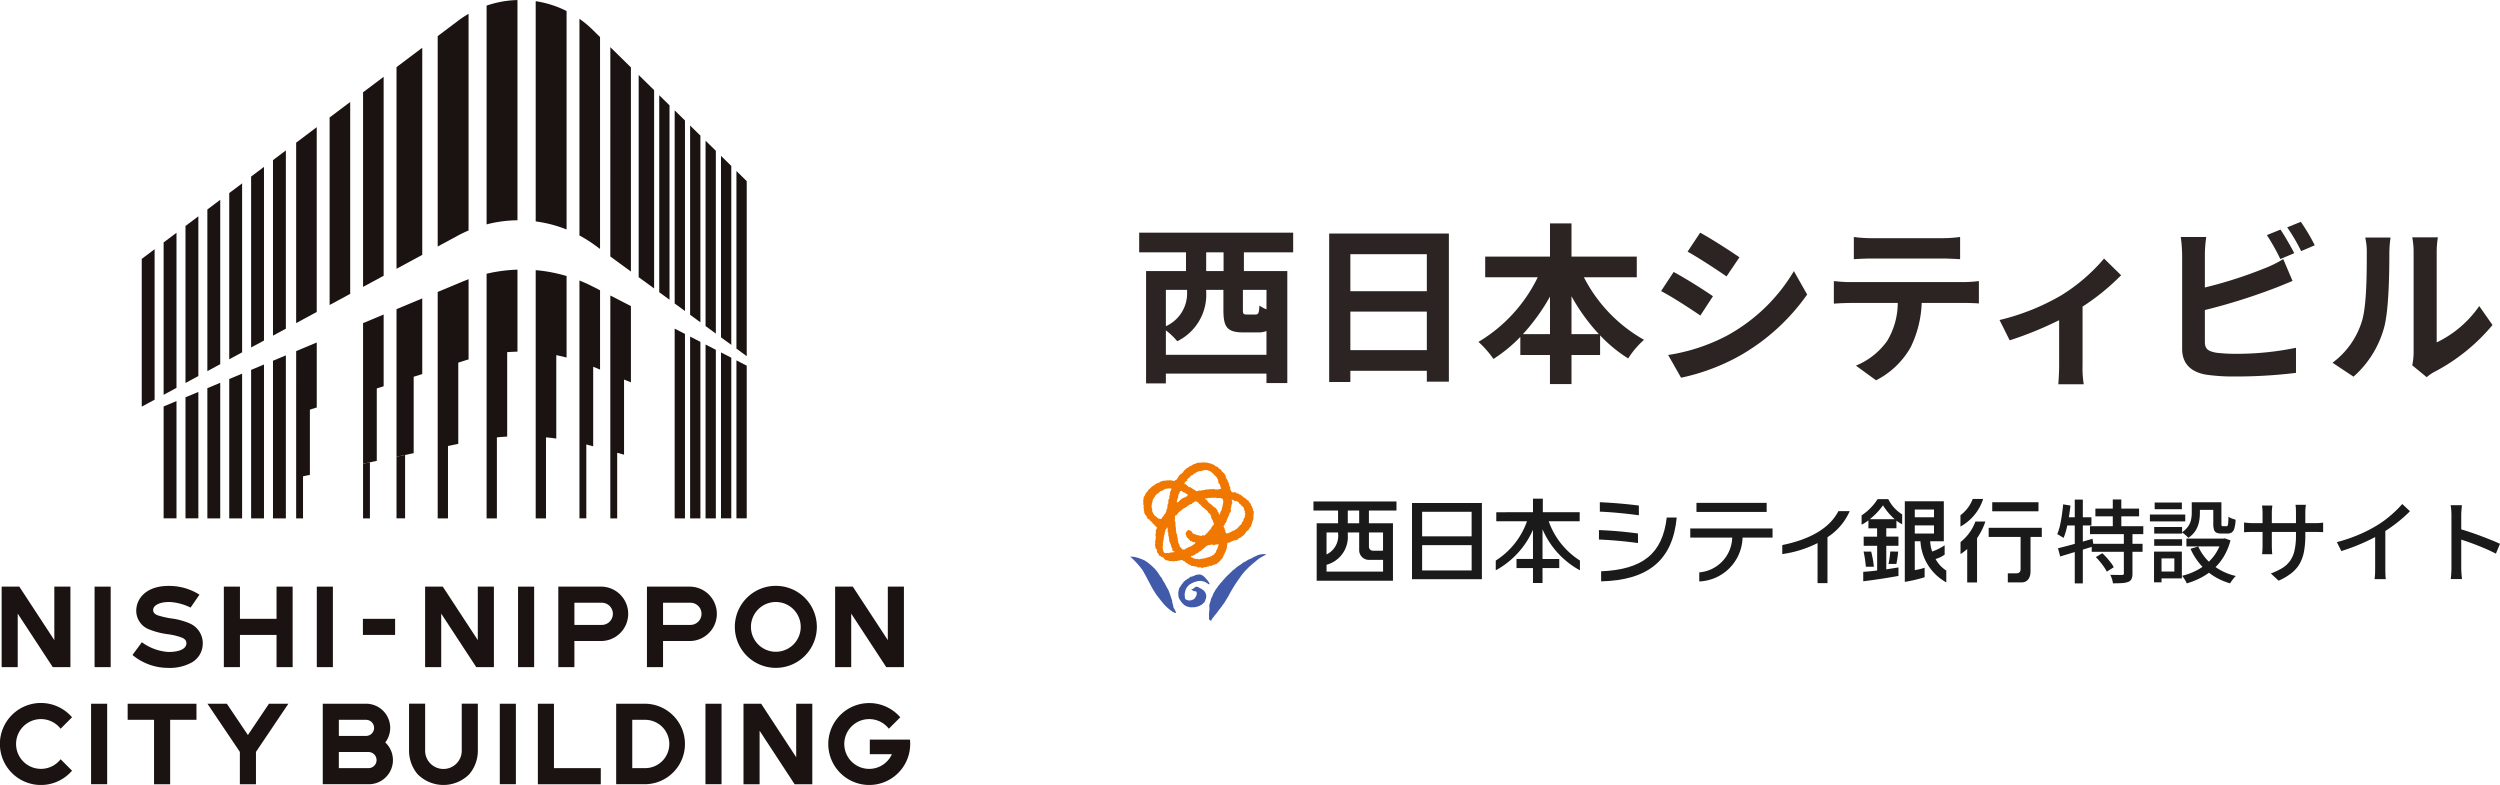 <svg xmlns="http://www.w3.org/2000/svg" width="304.793" height="95.7" viewBox="0 0 304.793 95.7"><defs><clipPath id="a"><path data-name="長方形 497" fill="none" d="M0 0h111.135v19.325H0z"/></clipPath><clipPath id="b"><path data-name="長方形 60819" fill="none" d="M0 0h110.968v95.7H0z"/></clipPath></defs><g data-name="グループ 20442"><g data-name="グループ 20441"><g data-name="グループ 20430"><g data-name="グループ 20429"><g data-name="グループ 572"><g data-name="グループ 721"><path data-name="パス 974" d="M173.382 66.463h6.037v3.083h-6.037zm0-4.067h6.034v2.993h-6.034zm-1.235 8.219h8.521v-9.29h-8.521z" fill="#1a1a1a"/><g data-name="グループ 718"><g data-name="グループ 717" clip-path="url(#a)" transform="translate(137.793 56.351)"><path data-name="パス 975" d="M54.831 11.99a9.37 9.37 0 01-3.81-4.791h3.778v-1.1h-4.495v-1.65h-1.2v1.65H44.63v1.1h3.745a9.329 9.329 0 01-3.809 4.791v1.19a10.381 10.381 0 004.536-4.937v3.553h-2.007v1.106h2.007v1.827h1.166v-1.825h2.041v-1.107h-2.041V8.181a10.338 10.338 0 004.56 5v-1.19" fill="#1a1a1a"/><path data-name="パス 976" d="M62.012 5.284a57.964 57.964 0 00-4.758-.406V6.03c1.433.048 3.349.246 4.758.438z" fill="#1a1a1a"/><path data-name="パス 977" d="M57.412 13.299v1.229c5.792-.144 8.728-2.625 9.217-7.782h-1.218c-.516 4.421-2.938 6.335-8 6.554" fill="#1a1a1a"/><path data-name="パス 978" d="M61.905 8.692a48.46 48.46 0 00-4.758-.416V9.43c1.355.044 3.2.21 4.758.426z" fill="#1a1a1a"/><path data-name="長方形 495" fill="#1a1a1a" d="M69.035 4.955h8.559V6.06h-8.559z"/><path data-name="パス 979" d="M68.28 9.192h5.114a4.382 4.382 0 01-4.018 4.24v1.106a5.506 5.506 0 005.28-5.348h3.656V8.074H68.28z" fill="#1a1a1a"/><path data-name="パス 980" d="M79.498 10.101v1.1a13.706 13.706 0 004.3-1.341v4.884h1.21v-5.6a7.206 7.206 0 002.712-3.181h-1.377c-1.048 2.028-3.347 3.42-6.843 4.137" fill="#1a1a1a"/><path data-name="パス 981" d="M103.989 4.474h-1.27a4.477 4.477 0 01-1.5 1.99v1.379a5.874 5.874 0 002.77-3.367" fill="#1a1a1a"/><path data-name="長方形 496" fill="#1a1a1a" d="M105.095 4.881h5.638v1.104h-5.638z"/><path data-name="パス 982" d="M103.044 7.233a5.724 5.724 0 01-1.814 2.5v1.47a7.518 7.518 0 00.814-.617v4.074h1.2v-5.4a7.928 7.928 0 001.014-2.026z" fill="#1a1a1a"/><path data-name="パス 983" d="M104.661 7.996v1.118h3.892v3.9c0 .367-.174.537-.548.537h-1.01v1.106h1.664c.914 0 1.106-.818 1.106-1.33V9.114h1.372V7.996z" fill="#1a1a1a"/><path data-name="パス 984" d="M90.169 6.949a8.263 8.263 0 001.607-1.69 7.393 7.393 0 001.428 1.69zm2.253-2.445h-1.306a6.629 6.629 0 01-1.947 1.978v1.135a4.53 4.53 0 00.83-.529v.97h1.058v1.017h-1.635v1.119h1.642v2.992l-.068.022c-.812.1-1.185.128-1.628.156v1.154a78.055 78.055 0 004.294-.654V12.83c-.339.051-1.485.233-1.485.233v-2.868h1.484V9.072h-1.485v-1.02h1.239v-.926a4.113 4.113 0 00.7.44V6.36a4.588 4.588 0 01-1.693-1.856" fill="#1a1a1a"/><path data-name="パス 985" d="M93.407 12.404a11.1 11.1 0 00.215-1.483.2.2 0 010-.023c-.192 0-.792-.006-.962-.008a10.243 10.243 0 01-.213 1.514z" fill="#1a1a1a"/><path data-name="パス 986" d="M90.334 10.902c-.151 0-.69-.006-.924-.01a14.371 14.371 0 01.276 1.853h.978a11.359 11.359 0 00-.33-1.843" fill="#1a1a1a"/><path data-name="パス 987" d="M95.653 7.701h2.341v.993h-2.341zm0-1.934h2.341v.949h-2.341zm2.534 6.033a3.594 3.594 0 001.106-.532v-1.139a6.424 6.424 0 01-1.522.759 4.331 4.331 0 01-.241-1.251h1.663V4.758h-4.757v9.832a18.657 18.657 0 002.416-.563v-1.162a7.21 7.21 0 01-1.2.293v-3.52h.691a6.1 6.1 0 003.15 5.012v-1.44a3.764 3.764 0 01-1.307-1.411" fill="#1a1a1a"/><path data-name="パス 988" d="M27.915 7.446h-1.39V5.891h1.39zm2.908 1.115v2.228H29.58a.481.481 0 01-.476-.462V8.562h1.72m-6.889 4.772v-.828a3.523 3.523 0 002.59-3.669v-.275h1.39v2.165a1.182 1.182 0 001.186 1.18h1.726v1.427h-6.892m1.406-4.772v.1a2.52 2.52 0 01-1.406 2.584V8.562h1.406m-3-2.67h3v1.555h-2.608v7h9.3v-7h-2.932V5.891h3.36V4.785H22.339v1.106" fill="#1a1a1a"/><path data-name="パス 989" d="M5.526 18.383c-.111.009-.215-.1-.322-.126a5.906 5.906 0 01-1.087-.936c-.175-.217-.366-.425-.524-.653-.044-.006-.045-.068-.078-.1a5.7 5.7 0 01-.565-.791 8.489 8.489 0 01-.54-.955c-.255-.437-.458-.9-.722-1.331a2.811 2.811 0 00-.289-.477A10.571 10.571 0 000 11.508c.053-.014.122.022.181.007a2.711 2.711 0 01.819.168c.077-.043.162.091.25.078a.749.749 0 00.187.066c.112.071.235.1.342.165a6.338 6.338 0 01.934.722c.128.152.323.252.409.447.127.07.165.226.277.323.051.127.16.225.214.353a1.363 1.363 0 00.164.2c.12.127.144.309.264.439.036.144.171.236.206.38a3.576 3.576 0 01.211.4 1.92 1.92 0 00.149.233 5.505 5.505 0 01.317.851c.077.176.108.334.182.507.029.1-.026.172.042.276.03.163.078.313.119.47-.078.055.048.109.044.184a3.019 3.019 0 01.277.549z" fill="#415aaa"/><path data-name="パス 990" d="M10.005 16.322c.009.1-.1.164-.1.258-.1.122-.061.241-.121.362a.685.685 0 01-.042.13c.012.036-.03.085-.04.129a1.068 1.068 0 00-.041.529c-.029.039-.013.077-.019.114.015.024.043.039.041.07-.041.072-.025.144-.062.215 0 .071.048.132-.018.218.009.126-.006.232.008.356-.043.061.019.07 0 .123.009.042-.019.09 0 .127-.031.089.017.141.018.229.017.025.055.03.057.068a.523.523 0 00.188.074c.035-.013.025-.064.035-.1a2.37 2.37 0 01.236-.341c.065-.048.1-.147.163-.207v-.005a4.959 4.959 0 00.4-.508c.042-.024.056-.1.1-.116.067-.14.18-.214.253-.346.119-.144.234-.317.34-.462.085-.091.139-.235.221-.327a2.16 2.16 0 01.165-.272 1.184 1.184 0 01.162-.253v-.019q.337-.65.725-1.271c.187-.31.392-.6.6-.884a8.246 8.246 0 01.758-.984c.052-.029.078-.108.138-.126.015-.059.066-.061.093-.1a5.037 5.037 0 01.373-.367c.082-.069.154-.133.241-.2.041-.066.109-.088.16-.144.163-.108.319-.285.481-.392.028-.044.078-.052.11-.093.08-.089.185-.089.267-.186.082-.013.135-.1.215-.1.069-.081.165-.081.243-.153a.405.405 0 00.219-.135 1.4 1.4 0 00-.391-.024.572.572 0 00-.124.019c-.088-.024-.181.035-.275.03-.144.081-.283.053-.408.176a1.254 1.254 0 00-.306.128c-.113.054-.262.155-.385.207a2.1 2.1 0 00-.617.337.337.337 0 00-.159.056 1.343 1.343 0 00-.328.241c-.046 0-.084.057-.127.085a3.311 3.311 0 00-.4.26 4.48 4.48 0 00-.342.3c-.082.016-.127.12-.211.144a.589.589 0 00-.144.159 2.274 2.274 0 00-.254.232.625.625 0 01-.188.165c-.061.093-.151.144-.219.232a1.38 1.38 0 01-.126.132 2.463 2.463 0 01-.174.2 1.463 1.463 0 00-.129.139c-.034.114-.14.144-.2.237a.929.929 0 00-.106.134c-.066.032-.082.144-.144.177-.009.03-.033.031-.048.048-.085.068-.1.2-.185.27a1.959 1.959 0 00-.286.437 1.522 1.522 0 00-.192.342c0 .078-.066.159-.1.241" fill="#415aaa"/><path data-name="パス 991" d="M9.647 14.883c-.075.022-.126-.036-.184-.069a1 1 0 00-.114-.083c-.041-.027-.1-.053-.144-.087-.06-.008-.088-.078-.161-.066a1.027 1.027 0 00-.248-.063l-.078-.028c-.06.009-.108-.024-.161-.018a.633.633 0 01-.226.01c-.024.016-.062 0-.092.013a1.672 1.672 0 01-.253.078c-.045.014-.1.006-.137.04a.43.43 0 00-.124.051.521.521 0 00-.147.063 3.869 3.869 0 00-.212.111c-.036 0-.041.038-.077.038-.079.048-.119.13-.2.173a1.754 1.754 0 00-.233.3 1.309 1.309 0 00-.083.171c-.014.057-.042.111-.059.169.011.044-.037.076-.013.114a.243.243 0 00-.029.087.337.337 0 01-.036.114c.024.03-.008.067.01.1a1.1 1.1 0 00.013.265c.02.061-.022.128.019.18-.006.06.033.091.048.147a.851.851 0 00.881.073.57.57 0 00.363-.34 1.622 1.622 0 00.091-.147c.045-.152.1-.36-.013-.5-.013-.039-.061-.016-.083-.041-.073-.022-.155 0-.22-.028-.034 0-.048-.052-.083-.048a.49.49 0 00-.152-.087c-.029-.018-.028-.055-.064-.06a.024.024 0 010-.027.683.683 0 00.258-.079c.06-.048.137-.08.169-.151.027-.042.07-.032.1-.06a.276.276 0 00.144-.032c.034.087.124 0 .17.06a.22.22 0 00.105.06.223.223 0 00.078.042c.089.1.236.055.3.185a.569.569 0 00.111.072c.052.041.158.079.165.161.024.077.137.084.114.189a.408.408 0 01.067.174c.061.033.031.124.033.185a.573.573 0 01-.014.238c-.013.054-.009.118-.056.155v.016c.025.062-.065.084-.032.144-.056.062-.051.149-.114.207-.013.038-.031.08-.078.082-.019.032-.048.032-.074.051s0 .051-.028.068a1.038 1.038 0 01-.133.1.506.506 0 00-.088.068c-.04-.018-.075.014-.1.037-.056.078-.177.053-.253.114a.539.539 0 01-.224.056.228.228 0 00-.078.031.4.4 0 01-.091 0c-.124.054-.274.008-.405.041a.763.763 0 00-.161-.022c-.058.006-.1-.027-.156-.019-.036-.029-.092-.012-.125-.046-.079 0-.144-.053-.224-.065a2.632 2.632 0 01-.316-.2.452.452 0 00-.181-.178c-.014-.038-.053-.065-.073-.1s-.07-.083-.083-.127c-.074-.107-.139-.2-.2-.3a1.214 1.214 0 01-.1-.385 2.159 2.159 0 01.074-.791c.024-.048.028-.1.048-.151a.082.082 0 01.032-.069.03.03 0 010-.034.018.018 0 01.023-.013c.008.029-.038.035-.013.058a.033.033 0 00.04-.017c.016-.063.082-.1.084-.17.009-.026.048-.048.048-.084.027-.067.115-.067.119-.147.032-.007.055-.048.077-.064a.054.054 0 00-.017-.041h-.022c.029-.021.04-.075.079-.078.006.01.006.024.013.032.045 0 .054-.048.074-.074h-.013c-.004 0-.017.034-.041.026 0-.053.052-.061.078-.087s.056-.029.064-.064c.124-.109.256-.179.382-.275.056-.027.123-.034.151-.092-.006-.008-.016 0-.023 0v-.022c.06.013.1-.022.144-.043.008 0 0-.012.006-.017a.024.024 0 01-.011-.023c.039-.03.09-.054.129-.083h.019c.004 0 .007.011.013.008.021.031-.06.052 0 .042a.548.548 0 01.192-.069c.036-.032.111-.019.1-.087a.063.063 0 01.028-.018c.012.008.006.032-.005.041.006.026.038.009.056.014l.065-.035a.044.044 0 01-.009-.036c.033-.022.076-.013.1-.042.054-.021.106 0 .157-.027s.14 0 .2-.037a.77.77 0 01.523.133.286.286 0 00.077.048 3.73 3.73 0 01.436.456c.048.069.133.116.157.206.048.062.107.1.114.188.034.018.029.07.059.1a.084.084 0 01-.041.066" fill="#415aaa"/><path data-name="パス 992" d="M7.593 13.899c-.008-.007-.026 0-.027-.018.021-.013.048-.035.069-.018 0 .022-.023.026-.042.036" fill="#415aaa"/><path data-name="パス 993" d="M7.404 15.485h-.009v-.018h.014v.018" fill="#415aaa"/><path data-name="パス 994" d="M7.365 14.002c.006-.018.02-.013.036-.015-.013 0-.021.02-.036.015" fill="#415aaa"/><path data-name="パス 995" d="M7.23 14.06h-.013c-.001 0 .005-.013.013-.019.026 0 .006.018 0 .023" fill="#415aaa"/><path data-name="パス 996" d="M7.047 14.148a.024.024 0 01.033-.023c-.01.013-.013.027-.033.023" fill="#415aaa"/><path data-name="パス 997" d="M6.965 14.208c-.006-.012.009-.015.018-.013-.007 0-.011.013-.018.013" fill="#415aaa"/><path data-name="パス 998" d="M6.932 14.213h.022l-.019.013z" fill="#415aaa"/><path data-name="パス 999" d="M6.831 14.286l.013-.014-.006.014z" fill="#415aaa"/><path data-name="パス 1000" d="M6.599 14.464s0-.014.005-.017h.013c0 .012-.013.011-.019.014" fill="#415aaa"/><path data-name="パス 1001" d="M6.546 14.602c-.006 0-.006 0-.009.006l.009-.014z" fill="#415aaa"/><path data-name="パス 1002" d="M6.23 14.892s0-.007-.01-.005.007-.019.013-.027h.021c.007.025-.011.019-.023.032" fill="#415aaa"/><path data-name="パス 1003" d="M6.147 15.016c-.006-.019.018-.04.023-.063l.01.006a.192.192 0 01-.032.059" fill="#415aaa"/><path data-name="パス 1004" d="M6.06 15.157a.033.033 0 00.018-.027c-.005 0 0-.017.006-.023l.008-.009a.058.058 0 01-.032.059" fill="#415aaa"/><path data-name="パス 1005" d="M8.007 1.284c.12-.128.3-.131.441-.2a.38.38 0 00.131.023c.024-.075.1-.023.153-.044s.11-.053.169-.072a.2.2 0 00.2-.059c.035.007.074-.014.106.012 0-.007-.007.023.011.019.026.048.081 0 .118 0 .052.037.119-.038.14.026.062.011.084.074.153.074.084-.032.107.082.178.087.039-.022.064.035.1.02a.254.254 0 00.182.184c.025.013.022.051.054.054a1.058 1.058 0 01.1.158c.078-.03.066.065.1.1.111-.015.1.123.169.174.04-.009.068.02.082.058s0 .076 0 .124a.054.054 0 00.048.007c.027.048.1.115.063.173.019.048.016.1.048.138-.048.025-.007.079-.009.111-.037.051.038.037.044.071-.017.015-.01.042 0 .064s.033 0 .048.006l.121.224c-.019.068.051.13.054.2.078.064-.03.144.065.192-.008.03.02.059-.014.077-.027-.048-.086-.018-.115-.014-.076-.022-.139.094-.2.012-.035.006-.04.041-.063.059-.048-.024-.116.018-.147-.041-.048.026-.113-.021-.149.029-.027.008-.057-.013-.082-.024-.048.006-.093-.032-.144-.024-.045-.1-.11.02-.157.034l-.1-.027a.337.337 0 00-.178 0 2.561 2.561 0 01-.289.029c-.071.044-.138-.033-.2.029-.03-.022-.062 0-.1-.025-.007.01 0 .017 0 .03s-.016.04-.038.021c-.106.038-.219 0-.326.062-.068-.02-.139.024-.2.019-.041.053-.1 0-.144 0-.089-.072-.1.069-.186.075-.1-.048-.272.058-.312-.11-.056.012-.066-.065-.1-.1-.038-.012-.077.022-.112 0-.078.03-.073-.1-.14-.1-.043-.046-.1-.048-.137-.1-.078.018-.08-.1-.166-.087a.127.127 0 01-.1.013c-.021-.038-.048-.018-.069-.013l-.064-.114c-.057 0-.087-.066-.115-.12-.09.01-.091-.133-.192-.09-.017-.022 0-.032 0-.053s-.007-.027-.023-.031-.021.043-.048.051-.048-.025-.076-.022c-.009-.065.055-.087.068-.144s.072-.09.092-.144c.039-.115.173-.03.192-.159 0-.035-.023-.044-.022-.076.059-.032.082-.1.139-.126.024-.108.212-.075.2-.2a.153.153 0 01.141-.1c0-.007.01-.018 0-.028.01-.042.032-.061.071-.056.056-.069.164-.045.222-.114.026-.033.067-.074.063-.116a.164.164 0 01.159-.022c.092.031.022-.063.063-.091M5.95 4.741c-.019.035-.022.087-.059.113-.063-.01-.12.048-.182.048a.087.087 0 01-.027-.087c.017-.028-.01-.077.026-.1-.034-.052.025-.1.031-.144-.035-.075.1-.1.031-.174.017-.028.062-.026.07-.056-.019-.084.022-.169.013-.246.072-.076 0-.205.111-.262.051-.033.019-.1.067-.144-.017-.055.048-.076.036-.132.048-.052.111-.042.169-.061.1-.021.087.124.168.111.025.106.151.025.192.1.068-.037.055.09.124.053a.32.32 0 00.171.1c.018.022.038.061.074.056.023.019.059.048.048.087a.314.314 0 01-.241.211c-.048.082-.16.054-.225.12-.056.025-.139.013-.166.078a.742.742 0 00-.17.1c-.115.043-.131.2-.261.229M3.783 3.522c.07 0 .1-.1.165-.1.035.031.069-.041.1-.035.045-.044.117-.022.135-.082a.415.415 0 01.281-.076 2.337 2.337 0 01.261-.029c.091.027.1-.038.2.006.028-.028.048.018.081 0 .023.019.006.034-.011.048.029.053 0 .1.013.151-.048.026-.03.111-.106.107a.087.087 0 00-.009.112 1.789 1.789 0 01-.072.171c.051.06-.026.115.033.178-.042.015 0 .074-.048.088-.074 0-.033.076-.046.113a.265.265 0 01-.029.262c.022.076-.063.128-.1.186.067.045-.023.1.032.153-.051.045.022.1-.029.147.037.044 0 .065 0 .112.006.022-.03.015-.03.036.012.057-.078.079-.056.144-.048.025-.007.078.014.105s-.03.048-.015.09c-.054.041.007.116-.028.172-.038.02.011.064-.031.079 0 .048-.066.062-.071.114.044.048-.039.078 0 .124-.021.055 0 .131-.071.163-.008.03-.054.074-.016.11.008.015-.022.018-.025.033 0 .092-.113.13-.181.192-.043.025-.025.083-.019.118-.013.044-.064.066-.106.082a.525.525 0 00-.1.152c-.03.035-.048.076-.078.112-.015.076-.088.048-.139.08-.026-.036-.062 0-.088-.034-.055.036-.061-.068-.115-.038a.092.092 0 01-.106-.057c-.075-.022-.1-.119-.18-.135-.02-.059-.076-.061-.11-.1-.067-.008-.1-.071-.138-.127-.1 0 .016-.078-.048-.113-.151 0-.067-.172-.148-.229h-.01l-.042-.075c.019-.069-.069-.152-.009-.216.041-.041 0-.1-.026-.131s-.013-.081-.017-.124c-.075-.011 0-.091-.045-.132.07-.057-.048-.108.009-.169.061-.026-.043-.1.044-.105.048-.043.009-.1-.014-.144 0-.063.1-.08.052-.148.054-.1.029-.221.091-.317-.007-.072.081-.094.087-.166.062-.026.037-.107.108-.127.038-.083.064-.213.167-.231 0-.048.046-.068.073-.1.012-.075.092-.075.151-.119.063.01.1-.048.128-.088s.119-.1.147-.155.09-.03.139-.043m4.153 1.271c.075-.071.114.059.192.01.024.018.033.083.082.057a.408.408 0 01.2.256c.035.019.057-.012.088.023.074-.014.048.117.139.1a.053.053 0 000 .064c.09-.01.077.085.128.133.1.013.12.117.211.157.048-.013.056.07.1.094.076.028.1.141.183.141.076.035.111.124.186.159.008.027.048.055.025.081 0 .017.012.044.031.048 0 .048.075.067.119.08l.051.092c.018.06.092.045.112.1-.048.089.063.072.079.147-.025.071.051.144.006.211-.031.1.119.105.105.207.03.066.076.128.1.192.056.045.016.11.035.169.1.066.067.184.088.28 0 .1-.13.1-.18.154.021.038-.024.038-.02.08.053.11-.119.025-.1.134.034.088-.082.107-.081.189-.053.066-.148.1-.179.184-.013.033-.08.038-.061.083-.059.044-.077.117-.148.149-.025.127-.19.114-.216.241-.015.064-.1.048-.115.111-.026.034-.06 0-.084.008-.056.038-.119-.024-.16-.052-.034.031-.076.034-.075.083-.01.006-.015.029-.036.014-.09.08-.172-.059-.264 0-.03-.009-.051-.048-.086-.03-.022-.076-.081 0-.122-.016s-.06-.018-.084-.048c-.061.026-.112-.035-.17-.048-.025-.06-.108.009-.132-.06-.078.041-.14-.038-.2-.07-.124 0-.093-.184-.2-.207-.023-.019.01-.03.007-.048 0-.042-.043-.021-.063-.036-.018-.091-.093-.007-.136-.053-.035-.088-.137-.048-.19-.106-.015.008-.037.013-.04.028a.381.381 0 00-.175.215.26.26 0 01-.081.037c-.053.029.011.089-.039.114a.065.065 0 00.005.067c-.03.085.037.15.073.231-.054.074.073.144.073.227.015.054.082.025.1.076-.012.051.063.048.079.077-.006.048.054.078.076.13.118-.026.087.149.177.176.04.029.076-.022.118 0 .048-.026.053.04.083.062.084-.019.07.083.135.1.017 0 .016-.015.024-.026.065-.091.14.013.207.021.058.025.026.074-.007.1-.063.048-.111.11-.177.152s-.084.114-.173.1c-.06.064-.164.107-.228.173-.111-.054-.192.053-.28.1-.014.008-.042-.008-.038.021-.022.018-.06.064-.093.038-.147.042-.234.233-.412.171-.016.028-.056 0-.075.034-.018-.009-.044.025-.057 0a.1.1 0 01.014-.033.153.153 0 00-.127-.1c-.028-.017-.052-.061-.023-.089-.012-.044-.061-.042-.089-.072-.112.016-.082-.139-.153-.189.048-.063-.04-.123-.025-.189-.053-.04-.056-.139-.112-.172-.033-.039.02-.092-.033-.109.024-.013.021-.042.033-.067a.89.89 0 00-.081-.195c.038-.048-.015-.087.036-.121.013-.058-.036-.1-.057-.152-.087-.022.023-.075-.029-.123.03-.074-.026-.131-.041-.2.073-.077-.048-.13-.073-.192a.084.084 0 00-.021-.1c.078-.067 0-.149-.026-.226 0-.037.022-.088.023-.133-.06-.005-.01-.064-.028-.1.042-.041-.025-.1.018-.144 0-.031-.043-.02-.048-.043a.217.217 0 00-.013-.13c.031-.035-.027-.087.018-.117-.077-.073.018-.129-.029-.205.048-.031 0-.079-.021-.121.058-.069-.039-.13-.048-.192.026-.046-.013-.1 0-.134.033-.031-.018-.079.021-.113-.037-.056.034-.1.02-.162-.023-.007-.053-.015-.052-.048.031-.048.022-.113.053-.148.023-.12.179-.041.211-.157.08-.038.083-.127.129-.183.034-.076.138-.093.165-.172.029-.027.069-.024.106-.038.008-.079.087-.085.138-.13.061-.014.052-.078.093-.107.035.006.063-.034.1-.028a.271.271 0 01.244-.156c.037-.059.116-.075.173-.113.018-.022.027-.065.065-.053a.724.724 0 01.216-.16c.053-.054.127-.068.182-.118.078-.054.159.015.227-.048.019-.011.009-.03 0-.044-.006-.048.043-.038.065-.067.125-.036.2-.165.329-.2m-3.437 3.18h.029a.327.327 0 01.033.152c.073.018.01.089.038.131-.071.044 0 .123-.037.177-.014.032.029.041.044.058-.063.1.119.151.048.257 0 .075-.053.148.02.19-.037.084.084.144.04.225a.969.969 0 01.038.225c-.055.048.024.089.028.144-.009.018.042.078.024.056-.055-.021-.023.038-.057.056 0 .02 0 .029.024.043.074-.026-.029.066.048.037.075.054.006.116.065.179.083.048.052.167.11.25-.057.105.1.166.068.278 0 .037.036.056.058.075s.063.068.025.1a.268.268 0 00.046.215.082.082 0 01.091.064c.04.017.086.054.13.018.007.016.023.032.018.048s-.042.016-.051.034c-.051-.048-.1.048-.154-.005-.031.011-.062.072-.093.038s-.084.007-.117.013c-.039-.036-.087 0-.131-.006-.044.037-.144.092-.192.075-.077-.06-.311.027-.394 0-.044-.021-.1-.017-.128-.065-.064.035-.053-.084-.083-.118-.072-.048-.048-.1-.062-.169-.026-.025.013-.151-.038-.148 0-.069-.043-.158-.024-.231-.077 0 .077-.112.031-.15-.016-.053-.021-.064.005-.085 0-.053.027-.052-.005-.078.028-.04-.038-.08 0-.114-.025-.08.085-.148.01-.229.044-.081.016-.135.076-.211-.025-.056.012-.1.044-.13 0-.038-.034-.051-.045-.083-.048-.08.087-.1.031-.175.076-.058-.006-.153.048-.221.073-.065.033-.151.088-.224 0-.027-.025-.024-.033-.039-.02-.084.068-.119.091-.182a.116.116 0 00-.014-.086.253.253 0 01.143-.208c.032-.024.008-.042 0-.066-.008-.06.026-.078.07-.114m7.042.1c-.093-.032-.107-.138-.154-.214-.025-.093.1-.117.114-.2.048-.038.019-.092.053-.135.022-.112.152-.138.181-.249a.139.139 0 01.013-.1 1.273 1.273 0 00.069-.163c-.021-.051.027-.089.041-.135-.01 0-.021-.027-.007 0h.007c.068-.062.039-.16.118-.215-.041-.041.032-.055.012-.1.076-.048.038-.127.1-.181.043-.048.022-.113.013-.165.026-.033.066-.03.1-.048.011-.1.11-.144.087-.235.029-.041-.02-.1-.034-.144.018-.036.01-.087.025-.115-.033-.051.056-.086.01-.136a.187.187 0 00.035-.133c-.008-.039 0-.091.039-.1.018-.048-.007-.084.014-.127.051-.033-.033-.1.031-.116s0-.1.048-.133c-.067-.09 0-.192-.086-.276-.006-.034.026-.045.048-.058a.17.17 0 01.111.04.207.207 0 00.1.01l.026.048a.071.071 0 00.075.023c.03.066.1.012.129.076.018 0 .022-.018.026-.033.029-.028.057-.013.087-.015.066.077.192.09.26.18.048.08.105.2.208.235.088.01.079.122.139.177.016.016.037-.014.044-.012.03.067.132.067.114.153.04.016.063.055.1.078.025-.013.04.016.048.036-.033.042 0 .1.013.151-.1.07.11.184.1.271a.082.082 0 000 .1c-.075.073.048.126.051.2a.182.182 0 00-.024.178c-.012.025-.064.021-.058.056s.029.066-.01.087a.169.169 0 01.009.144c-.128.044-.093.128-.123.2-.1.025 0 .112-.042.168.01.089-.127.112-.165.171.041.041-.04.065 0 .11.015.074-.079.062-.088.129.029.123-.189.092-.2.2-.022.088-.068.1-.139.139 0 .052-.038.074-.081.11-.106-.019-.011.119-.111.111-.075.014-.083.126-.166.089-.1.072-.189.177-.326.176-.112.016-.138.131-.251.122-.02.055-.075.048-.125.06-.018.06-.083.032-.124.048-.034.088-.136.029-.2.092-.044.023-.068-.032-.118-.018-.058-.132-.173-.253-.107-.376-.008-.027-.023-.076-.063-.061a.119.119 0 01-.023-.074c-.016-.041.027-.078.015-.114m-.266-2.83c.065.073-.078.124.026.188a.163.163 0 00-.062.1c-.034.043-.037.1-.068.144 0 .02.025.012.034.026 0 .063-.048.089-.058.151.063.1-.151.093-.08.2-.066.018-.048.1-.088.129.041.053-.017.1 0 .149-.026.033-.057.082-.1.077-.022-.038-.087-.1-.052-.154-.028-.054-.036-.138-.113-.14a.192.192 0 01-.046-.19c0-.02.034-.031.011-.048s-.02 0-.032 0c-.036-.044-.1-.069-.087-.137-.081-.025-.1-.113-.161-.171l-.1-.019c-.03-.078-.128-.051-.144-.144a.354.354 0 01-.176-.162.35.35 0 00-.192-.111c-.019-.072-.087-.067-.127-.121-.083 0-.083-.118-.162-.113-.024-.045-.011-.1-.037-.139-.1 0-.076-.166-.184-.165-.017-.066-.107-.024-.12-.093 0-.025-.026-.048 0-.065.027.017.076-.01.1.029.036-.038.087.01.113-.036.093-.048.176-.013.266-.054.056-.025.11.016.16.027a.3.3 0 01.272-.02.533.533 0 01.235-.008c.063-.06.13.018.192-.029.033.12.144.023.222.075.065-.066.156 0 .231-.037s.077.06.138.019c.048.006.043.091.089.085.057.045.114-.036.157.01a.354.354 0 01-.029.155.212.212 0 00.077.1l-.027.089c.031.059-.034.1.005.161-.048.076 0 .181-.08.251m-1.88 4.944c.081-.025.165-.114.251-.048.017 0 .045-.011.048-.03a.845.845 0 00.233-.057c.067.02.186-.006.192.1.04.016.061-.026.09-.042.025-.045.048.03.082 0 .1-.078.205-.016.3-.077.074.042.179-.064.21.051.039.048-.044.048-.048.088.013.07-.048.134-.071.2.03.078-.032.162-.065.23-.058.019-.025.115-.092.132-.042.073.007.166-.06.241.013.105-.167.064-.134.172a.083.083 0 01-.046.044c-.026.057-.133.07-.113.154-.056.024-.126 0-.175.048-.016.016-.006.036 0 .053a.19.19 0 01-.153.031c-.014.008-.029.016-.029.036a.949.949 0 01-.241.067c-.036.063-.118.025-.166.089-.063-.048-.136 0-.2.018a.469.469 0 01-.217.078c-.074-.079-.134.054-.219.024-.062.027-.122-.015-.181.028-.094 0-.168.072-.266.043-.038-.1-.133-.023-.2-.036-.048-.063-.111.041-.167 0-.032-.072-.114-.039-.162-.09-.089.023-.114-.071-.2-.084-.031.024-.033-.026-.063-.023s-.053-.041-.09-.027l-.02-.08a.415.415 0 01.085-.09c.051-.009.12-.034.152.025.048-.048.092-.119.177-.127.1-.048.132-.109.229-.136.019-.035.045-.08.092-.075a.133.133 0 00.13-.078c.057 0 .068-.062.1-.087.08.008.11-.111.205-.1a.077.077 0 00.065-.055c.072-.006.055-.086.114-.091.021-.1.141-.077.192-.144.013-.115.168-.052.165-.177.053-.029.1-.077.147-.111s.111-.041.124-.1M6.862.76c-.059.057-.1.14-.192.148-.032.054-.082.069-.112.129a.125.125 0 00-.062.109.13.13 0 00-.056.1c-.036.048-.144.014-.114.092-.018.048-.081.07-.111.1-.051-.036-.09.03-.127.056.01.064-.1.045-.08.106a.111.111 0 00-.056.048c.018.1-.14.126-.137.241-.03 0-.037.038-.065.054a.2.2 0 01-.078.148c0 .054-.062 0-.058.057a.2.2 0 01-.113.035c-.048.031-.051.1-.115.113-.031-.034-.078-.015-.111-.041-.069.012-.124-.009-.192 0-.052-.085-.192-.029-.271-.048s-.155.032-.241 0c-.035.048-.069-.013-.118.013-.086.027-.216.022-.308.039a.481.481 0 00-.266.061c-.036-.031-.074 0-.1.022-.021.043-.161.008-.144.081-.038.058-.122.012-.155.067-.1 0 0 .06-.092.081-.055-.078-.117.005-.182 0-.026.034-.028.123-.1.125a.086.086 0 00-.116.006c-.039.034 0 .1-.056.119-.1-.01-.132.082-.228.1-.007.116-.186.07-.163.183a.214.214 0 01-.076.034c-.015.089-.139.123-.2.169-.016.04-.087.06-.063.117-.044 0-.013.044-.043.06-.03.061-.15.144-.171.211-.065.067-.119.048-.1.171-.066.029-.038.084-.1.118a.169.169 0 01-.056.155.272.272 0 00-.1.26c.035.063-.071.1-.014.171-.028.053-.07.106-.03.167.066.052-.025.1.02.153-.043.048.023.114-.02.174-.025 0-.021.03-.021.043a.342.342 0 01.041.381c.048.055-.024.119.04.167s-.012.12.023.183c-.013.013-.032.024-.026.046a.366.366 0 01.06.256 2.559 2.559 0 00.148.314c.1 0 .048.079.134.109a.241.241 0 00.1.223c.027 0 .012.044.013.068.026.075.105.057.139.121.036.031.058-.057.091-.005.028.086.1.119.128.2.048 0 .062.067.111.041.009.052.066.089.1.136.041 0 .058.048.071.087-.019.022 0 .042.022.063.045 0 .053.073.1.052.021.039.1.048.085.1.056.013 0 .1.072.086.052.017.054.066.106.082 0 .034 0 .078.056.07.057-.025.059.063.085.087-.048.025.023.088-.038.114-.041.041-.026.115-.088.144-.017.015.009.051-.028.053.029.053-.038.1.012.151a.237.237 0 01-.017.178c.015.063-.053.112-.014.172a.64.64 0 010 .132c-.007.035-.069.048-.048.089.039-.022.043.032.073.041.04.086-.034.17-.037.26a.249.249 0 010 .192c-.065.054-.021.138-.061.2a.368.368 0 01.033.26c0 .048-.068.036-.035.088-.054.074.071.164.038.244.028.042-.048.108.034.12.018.034-.021.093.03.116.018.009.045-.012.048.018a.054.054 0 00.014.074.2.2 0 01.1.131c-.031.024-.028.066-.041.1.053.04-.033.113.053.122-.029.086.07.07.1.132.027.036.021.109.078.109.066.053-.027.128.06.183a.394.394 0 01.2.073c.034.108.177.069.248.131.087.023.1.144.178.181.022.027.072.037.088.078.007.084.116.064.166.1.077.073.266-.079.261.1.048.031.1-.042.159-.01.076.06.186-.063.258.025l.2-.011c.027.1.116-.018.164-.013.092-.048.192.048.275-.04.048.03.1.007.152-.008.03-.06.1-.02.144-.034.025.012.048.03.075.011 0-.058.048-.06.09-.068a.716.716 0 01.251.067c.033.038-.008.092.06.1.038-.033.066.008.1 0a.4.4 0 01.171.166c.029-.015.058.013.087.022.005.055.106.032.1.1a.253.253 0 01.167.1c.032-.01.048.019.073.03l.175.045c.061.03.06.157.16.122.057-.012.114 0 .176-.013.032.071.118.018.161.064.079.064.144-.059.224.005.07.013.044.128.133.106.09-.067.119.068.208 0 .024-.038.07 0 .106-.013.022.064.065 0 .1 0a.514.514 0 01.127.108c.112.022.137-.144.247-.1a.164.164 0 01.166-.021l.011.032c.079-.074.2-.078.3-.118a.1.1 0 00.127-.031.1.1 0 01.092-.062c.081 0 .136.078.21.006.074-.04.144-.128.238-.1.072-.006.1-.1.177-.07a.1.1 0 01.07-.032c.048.038.088 0 .127-.025.028-.077.152-.056.148-.155.066-.042.195-.061.192-.155.031-.061.153-.032.111-.123.013-.107.149-.1.192-.192.1-.03.048-.165.144-.21.061-.064-.019-.153.082-.189-.025-.081.111-.1.067-.181 0-.072.083-.114.084-.183 0-.09.113-.118.113-.2.038-.033 0-.067-.011-.1.061-.051.058-.139.114-.187-.022-.053.034-.089 0-.139.042-.028-.008-.084.04-.111a.211.211 0 010-.134c.048-.015 0-.077.038-.1-.069-.07.022-.112-.015-.18.035-.063.114-.011.16-.067.025.012.044.071.077.027.011-.048.066-.029.09-.054s.082-.069.124-.048c.048-.044.091-.1.161-.087.057-.012.079-.088.138-.048.025-.057.1 0 .119-.07.066-.018.135.016.2 0 .055-.062.16-.042.238-.109a.389.389 0 01.07-.127c.056-.024.129-.006.174-.063 0-.019.017-.027.031-.035.068 0 .162 0 .182-.086-.006-.034-.01-.064.024-.082.015-.008.025.012.038 0 .034-.03.055-.027.106-.041.034-.089.117-.108.155-.192.062-.014.059-.089.111-.117a.791.791 0 01.168-.228c.039-.115.276-.09.236-.233-.005-.1.2-.094.12-.208.033-.079.091-.078.147-.138s.023-.192.113-.27c-.029-.054.014-.1.038-.139-.034-.052.052-.067.013-.115.035-.03 0-.082.045-.1a.806.806 0 01.061-.185c.026-.048.012-.076.053-.117a.75.75 0 00-.016-.155c.076-.066-.042-.153.005-.216 0-.065.043-.134.012-.2.029-.041 0-.1.037-.138-.046-.1.1-.165-.042-.261-.034.006-.056-.032-.059-.063.02-.043-.038-.093.016-.122.023-.051-.059-.075-.029-.123-.041-.041-.053-.123-.107-.164-.006-.059.007-.116-.045-.165-.027-.016-.072-.03-.071-.074.031-.093-.054-.147-.069-.234L14.635 5c-.013-.013-.009-.04-.031-.034l-.03.016c-.018-.071-.1-.126-.1-.2-.058-.013-.038-.118-.115-.1-.018-.1-.106-.044-.159-.085-.006-.079-.076-.129-.127-.165-.028-.029-.054-.077-.093-.069-.084-.048-.183-.072-.234-.165-.059-.005-.067-.114-.138-.083-.063-.022-.051-.141-.136-.134-.043-.048-.121 0-.172-.052l-.086-.111a1.606 1.606 0 01-.192-.017c-.018.024-.048 0-.06-.017-.012-.082-.108-.048-.127-.121a.184.184 0 00-.188.026 1.11 1.11 0 01-.216-.041c-.062 0-.073-.087-.132-.092a1.306 1.306 0 00-.107-.27c.053-.053-.036-.113.015-.159a.706.706 0 010-.1c-.092-.02-.1-.144-.155-.219-.005-.023-.011-.057.005-.073 0-.062-.068-.127-.038-.188-.035-.1-.148-.192-.131-.3-.066-.053-.062-.162-.14-.2 0-.067-.06-.132-.076-.187a.078.078 0 01-.033-.075c.041-.028-.007-.084-.012-.126-.076-.059 0-.213-.126-.209l-.1-.144c-.04 0-.06-.063-.1-.079-.1-.023-.122-.155-.185-.215-.018 0-.023-.019-.029-.029.012-.025.016-.052-.01-.064s-.06-.043-.108-.037c-.037-.024-.043-.1-.1-.079-.024-.069-.112-.034-.12-.118.048-.075-.059-.062-.084-.112a.367.367 0 01-.209-.082c-.048.031-.069-.034-.106-.032-.056-.045-.029-.136-.125-.116-.027-.076-.118-.006-.16-.067-.017-.066-.1-.022-.119-.08C9.907.165 9.874.19 9.828.177c-.059.019-.086-.042-.144-.048-.051-.048-.124 0-.172-.04-.017 0-.045.012-.06 0-.013-.048-.067-.033-.093-.057-.027 0-.036.038-.063.034-.065-.027-.164-.019-.231-.051-.1.007-.2.07-.289-.009-.075.048-.159.022-.237.064-.071 0-.137-.057-.209.007-.068.048-.115-.1-.152.02-.093-.007-.138.062-.219.074-.033.067-.107.013-.144.059-.089 0-.166.078-.241.1-.014.057-.1.054-.124.111-.077-.015-.132.071-.216.054-.051.046-.09.124-.182.142-.029.111-.172.017-.189.127" fill="#f07800"/></g></g></g></g><path data-name="パス 11580" d="M255.464 62.007h5.327v.947h-5.327zm-.659 2.148h6.5v.969h-6.5zm.212 2.148h6.2v.969h-6.2zm2.569-5.408h1.039v3.789h-1.039zm1.348 4.108h1.05v4.912a1.64 1.64 0 01-.106.655.747.747 0 01-.408.369 2.348 2.348 0 01-.754.149q-.463.028-1.111.028a2.607 2.607 0 00-.117-.518 3.512 3.512 0 00-.207-.518q.469.011.877.017t.553-.006a.289.289 0 00.179-.039.211.211 0 00.045-.16zm-3.417 2.919l.793-.474a6.882 6.882 0 01.536.545q.268.3.5.606a3.243 3.243 0 01.357.556l-.849.54a3.789 3.789 0 00-.329-.556q-.218-.314-.48-.633a7.558 7.558 0 00-.525-.584zm-4.612-1.079q.536-.132 1.223-.314t1.452-.4l1.536-.441.134.914q-1.05.33-2.133.655t-1.943.589zm2.044-5.936h.983v10.22h-.983zm-1.418.584l.893.143q-.078.727-.2 1.454t-.274 1.366a7.3 7.3 0 01-.369 1.134q-.089-.066-.229-.154t-.29-.176a2.552 2.552 0 00-.251-.132 5.925 5.925 0 00.335-1.057q.134-.595.229-1.256t.159-1.323zm.179 1.575h3.272v1h-3.462zm15.5-1.828h.994v1.344a5.452 5.452 0 01-.106 1.041 3.2 3.2 0 01-.413 1.052 2.933 2.933 0 01-.9.9 1.38 1.38 0 00-.212-.231q-.145-.132-.3-.259a1.516 1.516 0 00-.268-.182 2.71 2.71 0 00.782-.749 2.347 2.347 0 00.341-.8 3.935 3.935 0 00.084-.793zm2.624 0h.994v2.61a.59.59 0 00.034.253q.034.055.156.055h.436a.145.145 0 00.134-.077.944.944 0 00.067-.33q.022-.253.034-.76a1.424 1.424 0 00.408.22q.262.1.463.154a4.511 4.511 0 01-.145 1.03.94.94 0 01-.313.512.906.906 0 01-.536.143h-.726a1.442 1.442 0 01-.6-.1.593.593 0 01-.313-.363 2.3 2.3 0 01-.089-.721zm-1.832 5.386a5.96 5.96 0 001.765 2.258 7.135 7.135 0 002.817 1.342 2.26 2.26 0 00-.246.264q-.134.165-.251.33t-.2.3a7.476 7.476 0 01-2.909-1.569 7.685 7.685 0 01-1.915-2.638zm2.859-.958h.2l.179-.033.692.253a7.482 7.482 0 01-.8 1.944 6.67 6.67 0 01-1.212 1.492 7.457 7.457 0 01-1.535 1.083 9.3 9.3 0 01-1.787.721 1.526 1.526 0 00-.145-.314q-.1-.171-.212-.336a2.43 2.43 0 00-.212-.275 7.9 7.9 0 001.63-.586 6.725 6.725 0 001.407-.925 5.678 5.678 0 001.094-1.261 5.869 5.869 0 00.7-1.6zm-4.3 0h4.713v.949h-4.713zm1.05-4.428h2.747v.925h-2.747zm-4.977 3.016h3.4v.8h-3.4zm.056-2.985h3.317v.815h-3.317zm-.056 4.472h3.4v.8h-3.4zm-.525-3.007h4.311v.837h-4.311zm1.016 4.516h2.881v3.271h-2.881v-.837h1.966v-1.6h-1.966zm-.514 0h.916v3.745h-.916zm18.45-2.027a11.329 11.329 0 01-.145 1.911 4.948 4.948 0 01-.5 1.509 3.962 3.962 0 01-.994 1.189 7.157 7.157 0 01-1.619.964l-.949-.881a7.8 7.8 0 001.362-.639 3.329 3.329 0 00.957-.861 3.494 3.494 0 00.561-1.275 7.971 7.971 0 00.184-1.85v-2.786q0-.33-.017-.584a3.569 3.569 0 00-.039-.374h1.262q-.011.121-.039.374a5.39 5.39 0 00-.028.584zm-4.02-3.59q-.011.11-.039.341a4.564 4.564 0 00-.028.54v3.987q0 .22.011.441t.022.385q.011.165.022.242h-1.24q.011-.077.022-.242t.022-.38q.011-.215.011-.446v-3.986q0-.209-.017-.441t-.05-.441zm-3.451 2.06a1.577 1.577 0 00.251.039q.173.017.413.033t.5.017h7.36q.413 0 .687-.022t.43-.044v1.167q-.134-.011-.419-.022t-.687-.011h-7.371q-.257 0-.491.006t-.408.017q-.173.011-.262.022zm11.313 2.4a18.771 18.771 0 002.708-.92 16.884 16.884 0 002.161-1.106 11.117 11.117 0 001.156-.793q.564-.441 1.067-.914a12.318 12.318 0 00.882-.914l.938.881q-.491.5-1.061.98t-1.2.931q-.631.446-1.29.843-.614.374-1.4.754t-1.653.727q-.871.347-1.765.622zm4.668-1.453l1.24-.319v4.989q0 .22.006.479t.017.479a1.888 1.888 0 00.05.341h-1.38q.011-.121.034-.341t.028-.479q.006-.259.006-.479zm9.3 4.549v-6.366q0-.264-.022-.611a4.656 4.656 0 00-.078-.622h1.376l-.05.606q-.028.342-.028.628v6.366q0 .176.011.43t.034.512q.022.259.045.468h-1.375q.045-.286.067-.688t.023-.724zm.938-4.725q.547.154 1.228.38t1.374.485q.692.259 1.318.512t1.061.463l-.5 1.2q-.469-.253-1.055-.512t-1.2-.5q-.614-.242-1.189-.441t-1.034-.343z" fill="#1a1a1a"/></g><path data-name="パス 11600" d="M149.175 33.051h-2.121v-2.289h2.121zm5.229 4.662a4.066 4.066 0 01-.861-.462c-.042.945-.126 1.092-.483 1.092h-1.067c-.4 0-.462-.063-.462-.609V35.34h2.877zm-12.264 5.544v-2.982a8.49 8.49 0 011.386 1.325 6.3 6.3 0 003.528-6.029v-.231h2.1v2.415c0 2.079.4 2.772 2.436 2.772h1.764a2.625 2.625 0 001.05-.168v2.9zm2.583-7.917v.189a4.392 4.392 0 01-2.583 4.242V35.34zm12.936-4.578v-2.394h-18.774v2.394h5.708v2.289h-4.868v13.692h2.415v-1.197h12.264V46.7h2.541V33.05h-5.292v-2.289zm6.972 11.928v-4.7h9.324v4.7zm9.324-11.7v4.515h-9.324V30.99zm-11.907-2.52v18.1h2.583v-1.36h9.324v1.323h2.688v-18.06zm29.545 12.267v-4.62a23.4 23.4 0 003.339 4.62zm-5.922 0a24.471 24.471 0 003.3-4.578v4.578zm13.881-6.93v-2.52h-7.959v-4.053h-2.623v4.053h-7.9v2.52h6.405a18.655 18.655 0 01-7.224 7.875 12.347 12.347 0 011.827 2.079 17.834 17.834 0 003.276-2.688v2.205h3.612v3.549h2.627v-3.549h3.486v-2.394a17.18 17.18 0 003.425 2.816 10.617 10.617 0 011.932-2.27 18.345 18.345 0 01-7.329-7.623zm7.728-5.439l-1.533 2.31c1.386.777 3.57 2.2 4.746 3.024l1.575-2.331c-1.09-.756-3.4-2.247-4.786-3.003zm-3.904 14.91l1.575 2.772a25.553 25.553 0 007.014-2.6 25.356 25.356 0 008.358-7.543l-1.617-2.856a21.407 21.407 0 01-8.169 7.875 22.755 22.755 0 01-7.161 2.352zm.672-10.122l-1.533 2.331c1.407.735 3.591 2.163 4.788 2.982l1.533-2.352c-1.071-.756-3.381-2.205-4.788-2.961zm21.966-4.263V31.6a38.067 38.067 0 012.268-.084h8.421c.735 0 1.554.042 2.268.084v-2.709a16.452 16.452 0 01-2.268.147h-8.442a16.151 16.151 0 01-2.247-.145zm-2.436 5.376v2.751a31.048 31.048 0 012.016-.084h5.775a9.025 9.025 0 01-1.3 4.641 8.723 8.723 0 01-3.8 3l2.454 1.788a10.076 10.076 0 004.221-4.032 13.322 13.322 0 001.344-5.4h5.061c.588 0 1.386.021 1.911.063v-2.73a15.881 15.881 0 01-1.911.126h-13.756c-.65.008-1.385-.06-2.015-.123zm20.2 4.746l1.239 2.478a43.81 43.81 0 006.027-2.457v5.544c0 .735-.063 1.848-.105 2.268h3.108a11.692 11.692 0 01-.147-2.268v-7.2a27.526 27.526 0 004.7-3.822l-2.079-2.037a21.879 21.879 0 01-5.228 4.491 27.729 27.729 0 01-7.513 3.003zm34.253-11.025l-1.659.672a25.132 25.132 0 011.638 2.919l1.7-.714c-.398-.777-1.154-2.1-1.679-2.877zm2.478-.945l-1.659.672a22.263 22.263 0 011.7 2.9l1.659-.714a23.18 23.18 0 00-1.7-2.858zm-11.529 1.848h-3.108a17.376 17.376 0 01.168 2.184v11.445c0 1.806 1.05 2.814 2.877 3.15a23.376 23.376 0 003.528.228 59.674 59.674 0 007.476-.441V42.4a35.576 35.576 0 01-7.308.735 19.64 19.64 0 01-2.436-.135c-.945-.189-1.365-.42-1.365-1.323V37.8a72.485 72.485 0 008.232-2.562c.693-.252 1.638-.651 2.457-.987l-1.134-2.667a13.581 13.581 0 01-2.289 1.134 52.961 52.961 0 01-7.266 2.331V31.08a15.777 15.777 0 01.168-2.187zm25.113 15.645l1.767 1.449a4.487 4.487 0 01.9-.63 23.122 23.122 0 007.119-5.733l-1.617-2.31a13.3 13.3 0 01-5.187 4.431V30.762a10.664 10.664 0 01.147-1.827h-3.129a9.31 9.31 0 01.168 1.806v12.243a7.991 7.991 0 01-.168 1.554zm-9.72-.315l2.562 1.7a12.313 12.313 0 003.738-6.023c.567-2.121.63-6.552.63-9.03a13.83 13.83 0 01.147-1.911h-3.087a7.97 7.97 0 01.189 1.932c0 2.541-.021 6.51-.609 8.316a9.907 9.907 0 01-3.57 5.016z" fill="#2b2422"/></g><g data-name="グループ 20401"><g data-name="グループ 20400" clip-path="url(#b)" fill="#1b1311"><path data-name="パス 11519" d="M70.645 34.196v29h.837V54.19l.266.07.571.154v-9.7l.837.346v-9.67l-.867-.446q-.807-.415-1.643-.746"/><path data-name="パス 11520" d="M22.615 54.741v8.452h1.569V47.782l-1.569.655z"/><path data-name="パス 11521" d="M19.948 55.59v7.607h1.569v-14.3l-1.569.656z"/><path data-name="パス 11522" d="M25.281 53.901v9.3h1.569V46.669l-1.569.656z"/><path data-name="パス 11523" d="M30.615 52.211v10.987h1.569V44.44l-1.569.656z"/><path data-name="パス 11524" d="M33.282 51.366v11.832h1.569V43.326l-1.569.655z"/><path data-name="パス 11525" d="M27.948 53.056V63.2h1.569V45.554l-1.569.655z"/><path data-name="パス 11526" d="M82.254 48.827v14.371h1.255V40.711l-1.255-.645z"/><path data-name="パス 11527" d="M86.019 50.386v12.812h1.255V42.647l-1.255-.645z"/><path data-name="パス 11528" d="M87.902 51.165v12.032h1.255V43.611l-1.255-.645z"/><path data-name="パス 11529" d="M84.137 49.607v13.591h1.255V41.68l-1.255-.645z"/><path data-name="パス 11530" d="M89.784 51.945v11.252h1.255V44.583l-1.255-.645z"/><path data-name="パス 11531" d="M70.645 2.288v26.421a15.686 15.686 0 011.859 1.167l.651.476V4.519l-.946-.929a12.59 12.59 0 00-1.564-1.3"/><path data-name="パス 11532" d="M17.281 49.577l1.569-.849V30.383l-1.569 1.181z"/><path data-name="パス 11533" d="M19.948 48.135l1.569-.849v-18.91l-1.569 1.181z"/><path data-name="パス 11534" d="M22.615 46.691l1.569-.849V26.368l-1.569 1.181z"/><path data-name="パス 11535" d="M89.784 20.85v21.655l1.255.917v-21.34z"/><path data-name="パス 11536" d="M87.902 41.128l1.255.917V20.233l-1.255-1.232z"/><path data-name="パス 11537" d="M82.254 37.002l1.255.917V14.687l-1.255-1.232z"/><path data-name="パス 11538" d="M86.019 39.753l1.255.917V18.385l-1.255-1.232z"/><path data-name="パス 11539" d="M84.137 38.377l1.255.917V16.536l-1.255-1.233z"/><path data-name="パス 11540" d="M80.371 35.626l1.255.917v-23.7l-1.255-1.233z"/><path data-name="パス 11541" d="M36.106 39.392l2.51-1.358V15.505l-2.51 1.889z"/><path data-name="パス 11542" d="M33.282 40.92l1.569-.849V18.339l-1.569 1.181z"/><path data-name="パス 11543" d="M40.185 37.185l2.51-1.358V12.434l-2.51 1.889z"/><path data-name="パス 11544" d="M44.263 34.978l2.51-1.358V9.364l-2.51 1.889z"/><path data-name="パス 11545" d="M27.948 43.805l1.569-.849v-20.6l-1.569 1.181z"/><path data-name="パス 11546" d="M25.281 45.248l1.569-.849V24.358l-1.569 1.181z"/><path data-name="パス 11547" d="M30.615 42.365l1.569-.849V20.345l-1.569 1.181z"/><path data-name="パス 11548" d="M65.311 26.993a15.681 15.681 0 013.765.985V1.344a12.533 12.533 0 00-3.765-1.2z"/><path data-name="パス 11549" d="M77.865 33.792l1.882 1.376V10.99l-1.882-1.849z"/><path data-name="パス 11550" d="M74.408 31.269l2.512 1.836V8.216l-2.51-2.465z"/><path data-name="パス 11551" d="M53.362 4.404v25.65l2.42-1.309c.44-.238.889-.452 1.345-.645V1.686a12.63 12.63 0 00-1.259.831z"/><path data-name="パス 11552" d="M48.342 32.771l3.138-1.7V5.822l-3.138 2.362z"/><path data-name="パス 11553" d="M59.324 27.355a15.674 15.674 0 013.765-.5V.005a12.535 12.535 0 00-3.765.68z"/><path data-name="パス 11554" d="M59.324 43.271v19.927h1.255v-9.877q.627-.06 1.255-.094V42.934q.627-.048 1.255-.059v-10a18.81 18.81 0 00-3.765.5z"/><path data-name="パス 11555" d="M36.106 50.472v12.726h.837v-5.13l.837-.175v-7.951l.837-.265v-7.923l-2.51 1.049z"/><path data-name="パス 11556" d="M44.263 47.887v8.65l1.673-.35v-8.83l.837-.265v-8.748l-2.51 1.049z"/><path data-name="パス 11557" d="M48.342 46.595v9.089l2.092-.437v-9.314l1.046-.331v-9.223l-3.138 1.311z"/><path data-name="パス 11558" d="M53.362 35.592v27.606h1.255v-8.826l1.255-.262v-9.9l.993-.314c.087-.028.175-.052.263-.079v-9.779c-.236.088-.472.179-.706.276z"/><path data-name="パス 11559" d="M49.388 63.193V55.46l-1.046.219v7.514z"/><path data-name="パス 11560" d="M45.1 63.198v-6.836l-.837.175v6.661z"/><path data-name="パス 11561" d="M65.311 42.945v20.253h1.255v-9.877q.629.06 1.255.147V43.299c.421.085.839.184 1.255.293v-9.938a18.828 18.828 0 00-3.765-.719z"/><path data-name="パス 11562" d="M74.408 45.582v17.619h.837v-7.995l.837.226v-9.16l.837.346v-9.3l-2.51-1.291z"/><path data-name="パス 11563" d="M56.294 85.788v5.624a2.233 2.233 0 11-4.461 0v-5.624H49.87v5.624a4.469 4.469 0 001.034 2.966 4.437 4.437 0 006.32 0 4.469 4.469 0 001.034-2.966v-5.624z"/><path data-name="パス 11564" d="M32.791 85.797l-2.567 3.816-2.567-3.816h-2.366l3.952 5.873v3.942h1.963V91.67l3.952-5.873z"/><path data-name="パス 11565" d="M23.951 85.797h-8.387v1.963h3.217v7.852h1.963V87.76h3.212z"/><path data-name="長方形 60812" d="M11.53 71.52h1.963v9.815H11.53z"/><path data-name="長方形 60813" d="M38.622 71.52h1.963v9.815h-1.963z"/><path data-name="長方形 60814" d="M11.103 85.796h1.963v9.815h-1.963z"/><path data-name="長方形 60815" d="M60.933 85.796h1.963v9.815h-1.963z"/><path data-name="長方形 60816" d="M86.006 85.796h1.963v9.815h-1.963z"/><path data-name="パス 11566" d="M73.247 95.612h-7.673v-9.815h1.963v7.852h5.71z"/><path data-name="パス 11567" d="M46.974 90.519a2.943 2.943 0 00-2.345-4.723H39.35v9.815h5.612a2.942 2.942 0 002.011-5.092m-1.363-1.778a.983.983 0 01-.982.981h-3.316v-1.963h3.313a.983.983 0 01.982.982m-.648 4.907H41.31v-1.963h3.649a.982.982 0 010 1.963"/><path data-name="パス 11568" d="M73.328 71.519h-5.261v9.815h1.963v-3.183h3.3a3.316 3.316 0 000-6.631m0 4.668h-3.3v-2.705h3.3a1.353 1.353 0 110 2.705"/><path data-name="パス 11569" d="M84.135 71.519h-5.261v9.815h1.963v-3.183h3.3a3.316 3.316 0 000-6.631m0 4.668h-3.3v-2.705h3.3a1.353 1.353 0 110 2.705"/><path data-name="パス 11570" d="M94.588 81.424a5 5 0 115-5 5 5 0 01-5 5m0-8.03a3.034 3.034 0 103.034 3.034 3.037 3.037 0 00-3.034-3.034"/><path data-name="パス 11571" d="M78.601 85.796h-3.48v9.815h3.48a4.907 4.907 0 100-9.815m0 7.852h-1.517v-5.889h1.517a2.945 2.945 0 110 5.889"/><path data-name="パス 11572" d="M33.715 71.519v3.926h-4.461v-3.926h-1.963v9.815h1.963v-3.925h4.461v3.926h1.963v-9.816z"/><path data-name="長方形 60817" d="M44.244 75.446h3.926v1.963h-3.926z"/><path data-name="パス 11573" d="M8.586 81.335v-9.816H6.623v6.523l-4.27-6.523H.2v9.815h1.961v-6.523l4.27 6.523z"/><path data-name="長方形 60818" d="M63.159 71.52h1.963v9.815h-1.963z"/><path data-name="パス 11574" d="M60.215 81.335v-9.816h-1.963v6.523l-4.27-6.523h-2.154v9.815h1.963v-6.523l4.27 6.523z"/><path data-name="パス 11575" d="M99.033 95.612v-9.815H97.07v6.523l-4.27-6.523h-2.155v9.815h1.963v-6.523l4.27 6.523z"/><path data-name="パス 11576" d="M110.203 81.335v-9.816h-1.963v6.523l-4.27-6.523h-2.155v9.815h1.963v-6.523l4.27 6.523z"/><path data-name="パス 11577" d="M7.39 92.565a3.034 3.034 0 110-3.722l1.393-1.393a5 5 0 100 6.509z"/><path data-name="パス 11578" d="M110.94 90.169h-4.895v1.784h2.69a3.035 3.035 0 11-.37-3.11l1.393-1.393a4.993 4.993 0 101.21 3.254s0-.335-.028-.535"/><path data-name="パス 11579" d="M23.199 76.034a8.46 8.46 0 00-2.445-.654 11.381 11.381 0 01-1.392-.32c-.158-.048-.709-.206-.691-.707.02-.56.822-1 2.116-.954a6.584 6.584 0 012.448.676l1.083-1.575a6.884 6.884 0 00-3.451-1.062c-2.9-.117-4.106 1.412-4.239 2.734a2.427 2.427 0 001.416 2.506 9.256 9.256 0 002.393.64 7.951 7.951 0 011.734.416c.42.181.583.427.554.749-.085.941-1.72 1.019-2.246 1a6.153 6.153 0 01-3.185-1.184l-1.141 1.555a6.793 6.793 0 004.326 1.574 5.528 5.528 0 002.94-.685 2.643 2.643 0 001.3-2.215v-.025a2.622 2.622 0 00-1.522-2.466"/></g></g></g></g></svg>